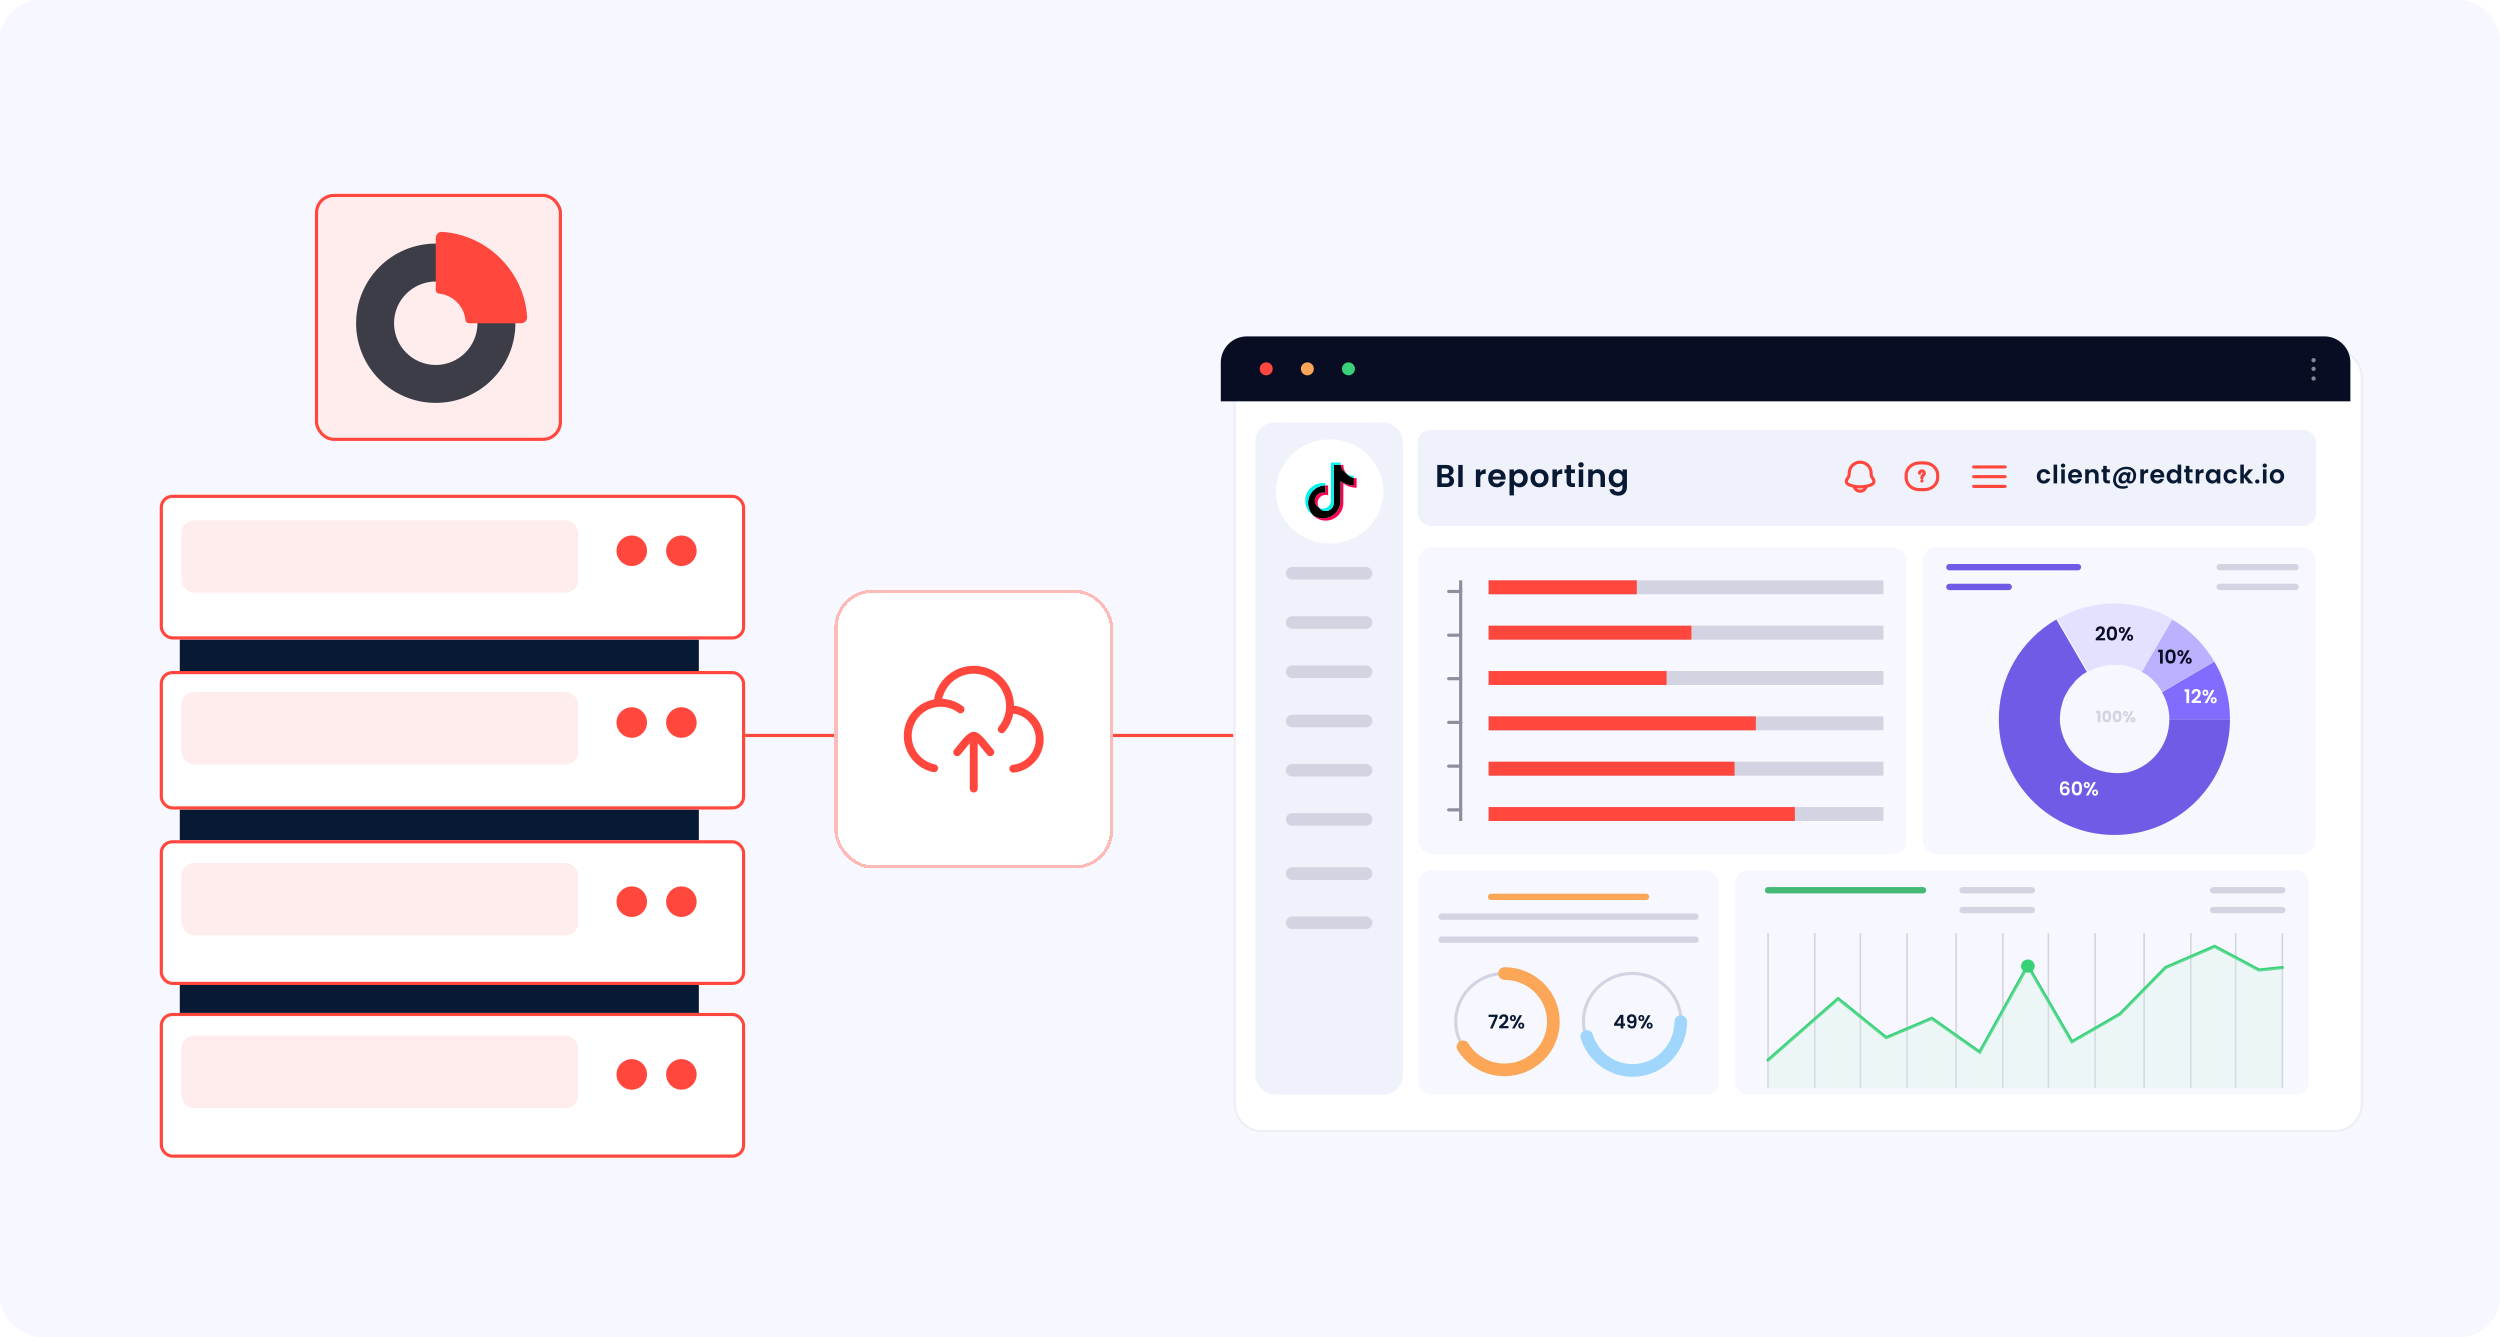 <svg width="748" height="400" viewBox="0 0 748 400" fill="none" xmlns="http://www.w3.org/2000/svg">
<rect x="0.5" y="0.5" width="747" height="399" rx="11.5" fill="#F6F7FF"/>
<rect x="0.5" y="0.5" width="747" height="399" rx="11.5" stroke="#F6F7FF"/>
<path d="M188.046 220.052L383.266 220.052" stroke="#FF473D" stroke-width="0.948" stroke-linecap="round" stroke-linejoin="round"/>
<g filter="url(#filter0_d_9757_30156)">
<rect x="249.645" y="176.459" width="83.395" height="83.395" rx="11.372" fill="white" shape-rendering="crispEdges"/>
<rect x="250.119" y="176.933" width="82.447" height="82.447" rx="10.898" stroke="#FA534B" stroke-opacity="0.4" stroke-width="0.948" shape-rendering="crispEdges"/>
<path d="M302.157 212.255C302.171 212.255 302.186 212.255 302.201 212.255C307.108 212.255 311.085 216.24 311.085 221.156C311.085 225.737 307.63 229.51 303.188 230.002M302.157 212.255C302.186 211.93 302.201 211.6 302.201 211.266C302.201 205.258 297.339 200.388 291.342 200.388C285.663 200.388 281.001 204.756 280.524 210.322M302.157 212.255C301.955 214.499 301.073 216.547 299.719 218.189M280.524 210.322C275.516 210.8 271.599 215.025 271.599 220.167C271.599 224.951 274.991 228.942 279.496 229.859M280.524 210.322C280.835 210.292 281.151 210.277 281.471 210.277C283.693 210.277 285.745 211.013 287.395 212.255" stroke="#FF473D" stroke-width="2.369" stroke-linecap="round" stroke-linejoin="round"/>
<path d="M291.343 220.131L291.343 235.925M291.343 220.131C289.96 220.131 287.377 224.068 286.407 225.067M291.343 220.131C292.725 220.131 295.308 224.068 296.278 225.067" stroke="#FF473D" stroke-width="2.369" stroke-linecap="round" stroke-linejoin="round"/>
</g>
<rect x="53.79" y="164.793" width="155.305" height="169.008" fill="#081A33"/>
<g filter="url(#filter1_d_9757_30156)">
<rect x="44" y="144.238" width="175.164" height="43.32" rx="3.791" fill="white"/>
<rect x="44.474" y="144.712" width="174.216" height="42.372" rx="3.317" stroke="#FF473D" stroke-width="0.948"/>
</g>
<g filter="url(#filter2_d_9757_30156)">
<rect x="44" y="196.976" width="175.164" height="41.437" rx="3.791" fill="white"/>
<rect x="44.474" y="197.449" width="174.216" height="40.489" rx="3.317" stroke="#FF473D" stroke-width="0.948"/>
</g>
<g filter="url(#filter3_d_9757_30156)">
<rect x="44" y="247.597" width="175.164" height="43.32" rx="3.791" fill="white"/>
<rect x="44.474" y="248.071" width="174.216" height="42.372" rx="3.317" stroke="#FF473D" stroke-width="0.948"/>
</g>
<g filter="url(#filter4_d_9757_30156)">
<rect x="44" y="299.276" width="175.164" height="43.32" rx="3.791" fill="white"/>
<rect x="44.474" y="299.75" width="174.216" height="42.372" rx="3.317" stroke="#FF473D" stroke-width="0.948"/>
</g>
<rect x="54.276" y="155.657" width="118.763" height="21.697" rx="3.791" fill="#FFEDED"/>
<circle cx="189.021" cy="164.793" r="4.568" fill="#FF473D"/>
<circle cx="203.869" cy="164.793" r="4.568" fill="#FF473D"/>
<rect x="54.276" y="207.045" width="118.763" height="21.697" rx="3.791" fill="#FFEDED"/>
<circle cx="189.021" cy="216.18" r="4.568" fill="#FF473D"/>
<circle cx="203.869" cy="216.18" r="4.568" fill="#FF473D"/>
<rect x="54.276" y="258.168" width="118.763" height="21.697" rx="3.791" fill="#FFEDED"/>
<circle cx="189.021" cy="269.783" r="4.568" fill="#FF473D"/>
<circle cx="203.869" cy="269.783" r="4.568" fill="#FF473D"/>
<rect x="54.276" y="309.847" width="118.763" height="21.697" rx="3.791" fill="#FFEDED"/>
<circle cx="189.021" cy="321.462" r="4.568" fill="#FF473D"/>
<circle cx="203.869" cy="321.462" r="4.568" fill="#FF473D"/>
<g filter="url(#filter5_d_9757_30156)">
<path d="M365.261 109.178C365.261 104.465 369.083 100.645 373.797 100.645H694.7C699.414 100.645 703.236 104.465 703.236 109.178V326.494C703.236 331.206 699.414 335.027 694.7 335.027H373.797C369.083 335.027 365.261 331.206 365.261 326.494V109.178Z" fill="white"/>
</g>
<g filter="url(#filter6_d_9757_30156)">
<path fill-rule="evenodd" clip-rule="evenodd" d="M694.7 101.356H373.797C369.475 101.356 365.972 104.858 365.972 109.178V326.494C365.972 330.814 369.475 334.316 373.797 334.316H694.7C699.021 334.316 702.525 330.814 702.525 326.494V109.178C702.525 104.858 699.021 101.356 694.7 101.356ZM373.797 100.645C369.083 100.645 365.261 104.465 365.261 109.178V326.494C365.261 331.206 369.083 335.027 373.797 335.027H694.7C699.414 335.027 703.236 331.206 703.236 326.494V109.178C703.236 104.465 699.414 100.645 694.7 100.645H373.797Z" fill="#EDEFF7"/>
</g>
<path d="M365.261 108.478C365.261 104.152 368.764 100.645 373.086 100.645H695.411C699.733 100.645 703.236 104.152 703.236 108.478V120.069H365.261V108.478Z" fill="#090D23"/>
<path d="M692.226 111.005C691.868 111.005 691.578 110.715 691.578 110.357C691.578 110 691.868 109.71 692.226 109.71C692.583 109.71 692.873 110 692.873 110.357C692.873 110.715 692.583 111.005 692.226 111.005Z" fill="white" fill-opacity="0.5"/>
<path d="M405.399 110.357C405.399 111.43 404.53 112.3 403.457 112.3C402.384 112.3 401.515 111.43 401.515 110.357C401.515 109.284 402.384 108.415 403.457 108.415C404.53 108.415 405.399 109.284 405.399 110.357Z" fill="#38D178"/>
<path d="M393.1 110.357C393.1 111.43 392.23 112.3 391.157 112.3C390.084 112.3 389.215 111.43 389.215 110.357C389.215 109.284 390.084 108.415 391.157 108.415C392.23 108.415 393.1 109.284 393.1 110.357Z" fill="#FCA757"/>
<path d="M692.226 108.415C691.868 108.415 691.578 108.125 691.578 107.768C691.578 107.41 691.868 107.12 692.226 107.12C692.583 107.12 692.873 107.41 692.873 107.768C692.873 108.125 692.583 108.415 692.226 108.415Z" fill="white" fill-opacity="0.5"/>
<path d="M380.797 110.357C380.797 111.43 379.927 112.3 378.854 112.3C377.782 112.3 376.912 111.43 376.912 110.357C376.912 109.284 377.782 108.415 378.854 108.415C379.927 108.415 380.797 109.284 380.797 110.357Z" fill="#FF473D"/>
<path d="M692.226 113.899C691.868 113.899 691.578 113.609 691.578 113.251C691.578 112.894 691.868 112.604 692.226 112.604C692.583 112.604 692.873 112.894 692.873 113.251C692.873 113.609 692.583 113.899 692.226 113.899Z" fill="white" fill-opacity="0.5"/>
<rect x="375.572" y="126.421" width="44.187" height="201.05" rx="5.686" fill="#F0F2FB"/>
<ellipse cx="397.831" cy="147.045" rx="16.074" ry="15.587" fill="white"/>
<path d="M401.925 144.666C403.047 145.467 404.421 145.939 405.906 145.939V143.084C405.625 143.084 405.345 143.055 405.07 142.996V145.244C403.586 145.244 402.212 144.772 401.089 143.971V149.796C401.089 152.711 398.726 155.073 395.81 155.073C394.722 155.073 393.711 154.744 392.871 154.18C393.83 155.16 395.167 155.768 396.646 155.768C399.562 155.768 401.925 153.406 401.925 150.491V144.666H401.925ZM402.956 141.785C402.383 141.159 402.007 140.35 401.925 139.456V139.089H401.133C401.333 140.226 402.013 141.197 402.956 141.785ZM394.715 151.944C394.395 151.524 394.222 151.011 394.223 150.483C394.223 149.15 395.304 148.069 396.638 148.069C396.886 148.069 397.133 148.107 397.37 148.182V145.264C397.093 145.226 396.814 145.21 396.535 145.216V147.487C396.298 147.412 396.05 147.374 395.802 147.374C394.468 147.374 393.387 148.455 393.387 149.788C393.387 150.73 393.927 151.547 394.715 151.944Z" fill="#FF004F"/>
<path d="M401.09 143.97C402.212 144.772 403.586 145.244 405.07 145.244V142.996C404.242 142.82 403.508 142.387 402.957 141.785C402.013 141.197 401.333 140.226 401.133 139.089H399.053V150.491C399.048 151.82 397.969 152.897 396.638 152.897C395.853 152.897 395.157 152.523 394.715 151.944C393.927 151.547 393.387 150.73 393.387 149.788C393.387 148.455 394.468 147.374 395.802 147.374C396.057 147.374 396.304 147.414 396.535 147.487V145.216C393.67 145.275 391.367 147.614 391.367 150.491C391.367 151.927 391.94 153.229 392.871 154.18C393.711 154.744 394.723 155.073 395.81 155.073C398.726 155.073 401.09 152.71 401.09 149.796V143.97H401.09Z" fill="black"/>
<path d="M405.069 142.997V142.389C404.322 142.39 403.59 142.181 402.956 141.786C403.517 142.4 404.256 142.823 405.069 142.997ZM401.133 139.089C401.114 138.98 401.099 138.871 401.089 138.761V138.394H398.216V149.796C398.212 151.125 397.132 152.202 395.801 152.202C395.41 152.202 395.041 152.109 394.715 151.944C395.156 152.523 395.853 152.897 396.637 152.897C397.968 152.897 399.047 151.82 399.052 150.491V139.089H401.133ZM396.534 145.216V144.569C396.294 144.536 396.052 144.52 395.81 144.52C392.894 144.52 390.53 146.882 390.53 149.796C390.53 151.623 391.459 153.233 392.871 154.18C391.94 153.229 391.366 151.927 391.366 150.491C391.366 147.614 393.67 145.275 396.534 145.216Z" fill="#00F2EA"/>
<path d="M386.623 171.527H408.716" stroke="#D3D4E1" stroke-width="3.791" stroke-linecap="round"/>
<path d="M386.623 186.256H408.716" stroke="#D3D4E1" stroke-width="3.791" stroke-linecap="round"/>
<path d="M386.623 200.985H408.716" stroke="#D3D4E1" stroke-width="3.791" stroke-linecap="round"/>
<path d="M386.623 215.714H408.716" stroke="#D3D4E1" stroke-width="3.791" stroke-linecap="round"/>
<path d="M386.623 230.443H408.716" stroke="#D3D4E1" stroke-width="3.791" stroke-linecap="round"/>
<path d="M386.623 245.172H408.716" stroke="#D3D4E1" stroke-width="3.791" stroke-linecap="round"/>
<path d="M386.623 261.373H408.716" stroke="#D3D4E1" stroke-width="3.791" stroke-linecap="round"/>
<path d="M386.623 276.102H408.716" stroke="#D3D4E1" stroke-width="3.791" stroke-linecap="round"/>
<rect x="575.362" y="163.775" width="117.381" height="91.734" rx="3.791" fill="#F6F7FF"/>
<path d="M664.137 169.693H686.824" stroke="#D3D4E1" stroke-width="1.895" stroke-linecap="round"/>
<path d="M583.252 169.693H621.722" stroke="#6E5CE6" stroke-width="1.895" stroke-linecap="round"/>
<path d="M664.137 175.611H686.824" stroke="#D3D4E1" stroke-width="1.895" stroke-linecap="round"/>
<path d="M583.252 175.611H601.007" stroke="#6E5CE6" stroke-width="1.895" stroke-linecap="round"/>
<path d="M627.149 213.416V212.662H628.461V216.121H627.618V213.416H627.149ZM629.015 214.344C629.015 213.801 629.12 213.373 629.328 213.06C629.54 212.748 629.879 212.591 630.347 212.591C630.814 212.591 631.152 212.748 631.361 213.06C631.573 213.373 631.678 213.801 631.678 214.344C631.678 214.894 631.573 215.325 631.361 215.638C631.152 215.951 630.814 216.107 630.347 216.107C629.879 216.107 629.54 215.951 629.328 215.638C629.12 215.325 629.015 214.894 629.015 214.344ZM630.882 214.344C630.882 214.025 630.848 213.781 630.778 213.61C630.709 213.436 630.565 213.349 630.347 213.349C630.129 213.349 629.985 213.436 629.916 213.61C629.846 213.781 629.811 214.025 629.811 214.344C629.811 214.559 629.824 214.738 629.849 214.88C629.875 215.019 629.925 215.133 630.001 215.221C630.08 215.306 630.195 215.349 630.347 215.349C630.498 215.349 630.612 215.306 630.688 215.221C630.767 215.133 630.819 215.019 630.844 214.88C630.87 214.738 630.882 214.559 630.882 214.344ZM632.106 214.344C632.106 213.801 632.211 213.373 632.419 213.06C632.631 212.748 632.97 212.591 633.438 212.591C633.905 212.591 634.243 212.748 634.452 213.06C634.664 213.373 634.769 213.801 634.769 214.344C634.769 214.894 634.664 215.325 634.452 215.638C634.243 215.951 633.905 216.107 633.438 216.107C632.97 216.107 632.631 215.951 632.419 215.638C632.211 215.325 632.106 214.894 632.106 214.344ZM633.973 214.344C633.973 214.025 633.939 213.781 633.869 213.61C633.8 213.436 633.656 213.349 633.438 213.349C633.22 213.349 633.076 213.436 633.007 213.61C632.937 213.781 632.902 214.025 632.902 214.344C632.902 214.559 632.915 214.738 632.94 214.88C632.966 215.019 633.016 215.133 633.092 215.221C633.171 215.306 633.286 215.349 633.438 215.349C633.59 215.349 633.703 215.306 633.779 215.221C633.858 215.133 633.91 215.019 633.935 214.88C633.961 214.738 633.973 214.559 633.973 214.344ZM635.131 213.534C635.131 213.278 635.204 213.081 635.349 212.942C635.498 212.803 635.689 212.733 635.922 212.733C636.156 212.733 636.346 212.803 636.491 212.942C636.636 213.081 636.709 213.278 636.709 213.534C636.709 213.79 636.636 213.988 636.491 214.126C636.346 214.265 636.156 214.335 635.922 214.335C635.689 214.335 635.498 214.265 635.349 214.126C635.204 213.988 635.131 213.79 635.131 213.534ZM638.348 212.786L636.524 216.121H635.742L637.567 212.786H638.348ZM635.918 213.207C635.766 213.207 635.69 213.316 635.69 213.534C635.69 213.749 635.766 213.856 635.918 213.856C635.99 213.856 636.047 213.83 636.088 213.776C636.129 213.722 636.15 213.642 636.15 213.534C636.15 213.316 636.072 213.207 635.918 213.207ZM637.387 215.373C637.387 215.117 637.459 214.919 637.605 214.78C637.75 214.641 637.939 214.572 638.173 214.572C638.407 214.572 638.596 214.641 638.742 214.78C638.887 214.919 638.96 215.117 638.96 215.373C638.96 215.629 638.887 215.826 638.742 215.965C638.596 216.104 638.407 216.173 638.173 216.173C637.939 216.173 637.75 216.104 637.605 215.965C637.459 215.826 637.387 215.629 637.387 215.373ZM638.168 215.046C638.096 215.046 638.039 215.073 637.998 215.126C637.96 215.18 637.941 215.262 637.941 215.373C637.941 215.587 638.017 215.695 638.168 215.695C638.241 215.695 638.298 215.668 638.339 215.614C638.38 215.561 638.401 215.48 638.401 215.373C638.401 215.265 638.38 215.185 638.339 215.131C638.298 215.074 638.241 215.046 638.168 215.046Z" fill="#D3D4E1"/>
<path d="M649.073 215.207H667.209C667.209 208.883 665.571 203.028 662.529 197.992L646.85 207.126C648.254 209.469 649.073 212.279 649.073 215.207Z" fill="#806CFE"/>
<path d="M641.469 201.388C641.82 201.623 642.054 201.74 642.405 201.974C642.522 202.091 642.756 202.208 642.873 202.325C643.107 202.442 643.341 202.677 643.458 202.794C643.575 202.911 643.692 203.028 643.809 203.145C644.16 203.496 644.628 203.965 644.979 204.316L645.096 204.433C645.33 204.667 645.447 204.902 645.681 205.136C645.681 205.253 645.798 205.253 645.798 205.37C646.149 205.838 646.5 206.424 646.851 207.009L662.529 197.992C659.487 192.723 655.158 188.39 649.893 185.345L640.767 201.037C641.001 201.154 641.235 201.271 641.469 201.388Z" fill="#806CFE" fill-opacity="0.5"/>
<path d="M632.693 198.929C633.044 198.929 633.395 198.929 633.746 198.929C633.863 198.929 633.98 198.929 634.097 198.929C634.214 198.929 634.331 198.929 634.448 198.929C634.916 198.929 635.384 199.046 635.852 199.163H635.969C636.437 199.28 636.905 199.397 637.256 199.515C637.373 199.515 637.49 199.632 637.724 199.632C638.075 199.749 638.426 199.866 638.777 199.983C638.894 200.1 639.128 200.1 639.245 200.217C639.596 200.334 639.947 200.569 640.181 200.686C640.415 200.803 640.532 200.92 640.766 200.92H640.883L650.009 185.228C644.978 182.3 639.011 180.543 632.81 180.543C626.491 180.543 620.641 182.183 615.61 185.228L624.736 200.92C626.959 199.749 629.767 198.929 632.693 198.929Z" fill="#E4E0FF"/>
<path d="M667.209 215.207H649.073C649.073 222.936 643.691 229.494 636.437 231.133H636.203C628.364 232.304 620.524 228.206 617.482 220.828C616.78 219.071 616.312 217.081 616.312 215.207C616.312 214.738 616.312 214.153 616.429 213.684C616.429 213.567 616.429 213.45 616.429 213.333C616.429 212.865 616.546 212.396 616.663 211.928V211.811C616.78 211.342 616.897 210.874 617.014 210.523C617.014 210.406 617.131 210.288 617.131 210.054C617.248 209.703 617.365 209.352 617.482 209C617.599 208.883 617.599 208.649 617.716 208.532C617.833 208.18 618.067 207.829 618.184 207.595C618.301 207.361 618.418 207.244 618.535 207.009C618.652 206.775 618.886 206.424 619.003 206.19C619.237 205.955 619.354 205.604 619.588 205.37C619.705 205.253 619.822 205.136 619.939 205.019C620.056 204.784 620.29 204.55 620.407 204.433C620.524 204.316 620.641 204.199 620.641 204.082C620.992 203.613 621.46 203.262 621.811 202.911L621.928 202.794C622.162 202.559 622.396 202.442 622.63 202.208L622.747 202.091C623.215 201.74 623.8 201.388 624.385 201.037L615.259 185.345C604.729 191.434 597.708 202.911 598.059 216.027C598.41 233.827 612.568 248.582 630.353 249.753C650.594 251.041 667.209 235.115 667.209 215.207Z" fill="#6E5CE6"/>
<path d="M627.335 190.739C627.699 190.436 627.989 190.184 628.205 189.983C628.421 189.778 628.601 189.566 628.745 189.346C628.889 189.126 628.961 188.91 628.961 188.698C628.961 188.505 628.916 188.353 628.825 188.243C628.734 188.133 628.594 188.078 628.404 188.078C628.215 188.078 628.069 188.143 627.966 188.272C627.864 188.397 627.811 188.569 627.807 188.789H627.034C627.049 188.334 627.184 187.989 627.438 187.754C627.695 187.519 628.021 187.402 628.416 187.402C628.848 187.402 629.179 187.517 629.411 187.748C629.642 187.976 629.757 188.277 629.757 188.653C629.757 188.948 629.678 189.231 629.519 189.5C629.359 189.769 629.178 190.004 628.973 190.205C628.768 190.402 628.501 190.641 628.171 190.921H629.848V191.581H627.04V190.989L627.335 190.739ZM630.35 189.511C630.35 188.855 630.468 188.342 630.703 187.97C630.941 187.599 631.336 187.413 631.885 187.413C632.435 187.413 632.827 187.599 633.062 187.97C633.301 188.342 633.421 188.855 633.421 189.511C633.421 190.171 633.301 190.688 633.062 191.063C632.827 191.439 632.435 191.626 631.885 191.626C631.336 191.626 630.941 191.439 630.703 191.063C630.468 190.688 630.35 190.171 630.35 189.511ZM632.636 189.511C632.636 189.231 632.617 188.996 632.579 188.806C632.545 188.613 632.473 188.455 632.363 188.334C632.257 188.213 632.098 188.152 631.885 188.152C631.673 188.152 631.512 188.213 631.402 188.334C631.296 188.455 631.224 188.613 631.186 188.806C631.152 188.996 631.135 189.231 631.135 189.511C631.135 189.799 631.152 190.042 631.186 190.239C631.22 190.432 631.292 190.59 631.402 190.711C631.512 190.828 631.673 190.887 631.885 190.887C632.098 190.887 632.259 190.828 632.369 190.711C632.479 190.59 632.551 190.432 632.585 190.239C632.619 190.042 632.636 189.799 632.636 189.511ZM633.935 188.51C633.935 188.222 634.018 187.997 634.185 187.834C634.356 187.671 634.574 187.589 634.839 187.589C635.104 187.589 635.321 187.671 635.487 187.834C635.658 187.997 635.743 188.222 635.743 188.51C635.743 188.802 635.658 189.03 635.487 189.193C635.321 189.356 635.104 189.437 634.839 189.437C634.574 189.437 634.356 189.356 634.185 189.193C634.018 189.03 633.935 188.802 633.935 188.51ZM637.585 187.657L635.351 191.638H634.578L636.806 187.657H637.585ZM634.833 188.067C634.625 188.067 634.521 188.215 634.521 188.51C634.521 188.81 634.625 188.96 634.833 188.96C634.936 188.96 635.015 188.924 635.072 188.852C635.129 188.776 635.158 188.662 635.158 188.51C635.158 188.215 635.049 188.067 634.833 188.067ZM636.431 190.779C636.431 190.487 636.515 190.262 636.681 190.102C636.852 189.939 637.07 189.858 637.335 189.858C637.601 189.858 637.815 189.939 637.978 190.102C638.145 190.262 638.228 190.487 638.228 190.779C638.228 191.071 638.145 191.298 637.978 191.461C637.815 191.624 637.601 191.706 637.335 191.706C637.066 191.706 636.848 191.624 636.681 191.461C636.515 191.298 636.431 191.071 636.431 190.779ZM637.33 190.336C637.114 190.336 637.005 190.483 637.005 190.779C637.005 191.079 637.114 191.228 637.33 191.228C637.542 191.228 637.648 191.079 637.648 190.779C637.648 190.483 637.542 190.336 637.33 190.336Z" fill="#090D23"/>
<path d="M645.73 195.131V194.397H647.1V198.542H646.281V195.131H645.73ZM647.886 196.416C647.886 195.76 648.004 195.246 648.239 194.875C648.478 194.504 648.872 194.318 649.422 194.318C649.971 194.318 650.364 194.504 650.599 194.875C650.837 195.246 650.957 195.76 650.957 196.416C650.957 197.075 650.837 197.593 650.599 197.968C650.364 198.343 649.971 198.531 649.422 198.531C648.872 198.531 648.478 198.343 648.239 197.968C648.004 197.593 647.886 197.075 647.886 196.416ZM650.172 196.416C650.172 196.135 650.153 195.9 650.115 195.711C650.081 195.518 650.009 195.36 649.899 195.239C649.793 195.118 649.634 195.057 649.422 195.057C649.209 195.057 649.048 195.118 648.938 195.239C648.832 195.36 648.76 195.518 648.722 195.711C648.688 195.9 648.671 196.135 648.671 196.416C648.671 196.704 648.688 196.947 648.722 197.144C648.756 197.337 648.828 197.494 648.938 197.616C649.048 197.733 649.209 197.792 649.422 197.792C649.634 197.792 649.795 197.733 649.905 197.616C650.015 197.494 650.087 197.337 650.121 197.144C650.155 196.947 650.172 196.704 650.172 196.416ZM651.471 195.415C651.471 195.127 651.555 194.902 651.721 194.739C651.892 194.576 652.11 194.494 652.375 194.494C652.641 194.494 652.857 194.576 653.024 194.739C653.194 194.902 653.279 195.127 653.279 195.415C653.279 195.707 653.194 195.934 653.024 196.097C652.857 196.26 652.641 196.342 652.375 196.342C652.11 196.342 651.892 196.26 651.721 196.097C651.555 195.934 651.471 195.707 651.471 195.415ZM655.122 194.562L652.887 198.542H652.114L654.343 194.562H655.122ZM652.37 194.972C652.161 194.972 652.057 195.119 652.057 195.415C652.057 195.715 652.161 195.864 652.37 195.864C652.472 195.864 652.552 195.828 652.608 195.756C652.665 195.681 652.694 195.567 652.694 195.415C652.694 195.119 652.586 194.972 652.37 194.972ZM653.967 197.684C653.967 197.392 654.051 197.166 654.218 197.007C654.388 196.844 654.606 196.763 654.872 196.763C655.137 196.763 655.351 196.844 655.514 197.007C655.681 197.166 655.764 197.392 655.764 197.684C655.764 197.976 655.681 198.203 655.514 198.366C655.351 198.529 655.137 198.611 654.872 198.611C654.602 198.611 654.384 198.529 654.218 198.366C654.051 198.203 653.967 197.976 653.967 197.684ZM654.866 197.24C654.65 197.24 654.542 197.388 654.542 197.684C654.542 197.983 654.65 198.133 654.866 198.133C655.078 198.133 655.184 197.983 655.184 197.684C655.184 197.388 655.078 197.24 654.866 197.24Z" fill="#090D23"/>
<path d="M653.621 206.968V206.234H654.991V210.379H654.172V206.968H653.621ZM656.028 209.481C656.392 209.178 656.682 208.925 656.898 208.725C657.114 208.52 657.294 208.308 657.438 208.088C657.582 207.868 657.654 207.652 657.654 207.439C657.654 207.246 657.608 207.095 657.517 206.985C657.426 206.875 657.286 206.82 657.097 206.82C656.907 206.82 656.761 206.884 656.659 207.013C656.556 207.138 656.503 207.311 656.5 207.53H655.726C655.741 207.076 655.876 206.731 656.13 206.496C656.388 206.261 656.714 206.143 657.108 206.143C657.54 206.143 657.872 206.259 658.103 206.49C658.334 206.717 658.45 207.019 658.45 207.394C658.45 207.69 658.37 207.972 658.211 208.241C658.052 208.51 657.87 208.745 657.665 208.946C657.461 209.143 657.193 209.382 656.863 209.663H658.541V210.322H655.732V209.731L656.028 209.481ZM658.951 207.252C658.951 206.964 659.035 206.738 659.202 206.575C659.372 206.412 659.59 206.331 659.856 206.331C660.121 206.331 660.337 206.412 660.504 206.575C660.674 206.738 660.76 206.964 660.76 207.252C660.76 207.544 660.674 207.771 660.504 207.934C660.337 208.097 660.121 208.179 659.856 208.179C659.59 208.179 659.372 208.097 659.202 207.934C659.035 207.771 658.951 207.544 658.951 207.252ZM662.602 206.399L660.367 210.379H659.594L661.823 206.399H662.602ZM659.85 206.808C659.641 206.808 659.537 206.956 659.537 207.252C659.537 207.551 659.641 207.701 659.85 207.701C659.952 207.701 660.032 207.665 660.089 207.593C660.146 207.517 660.174 207.403 660.174 207.252C660.174 206.956 660.066 206.808 659.85 206.808ZM661.448 209.521C661.448 209.229 661.531 209.003 661.698 208.844C661.868 208.681 662.086 208.599 662.352 208.599C662.617 208.599 662.831 208.681 662.994 208.844C663.161 209.003 663.244 209.229 663.244 209.521C663.244 209.812 663.161 210.04 662.994 210.203C662.831 210.366 662.617 210.447 662.352 210.447C662.083 210.447 661.865 210.366 661.698 210.203C661.531 210.04 661.448 209.812 661.448 209.521ZM662.346 209.077C662.13 209.077 662.022 209.225 662.022 209.521C662.022 209.82 662.13 209.97 662.346 209.97C662.558 209.97 662.664 209.82 662.664 209.521C662.664 209.225 662.558 209.077 662.346 209.077Z" fill="white"/>
<path d="M618.384 234.888C618.346 234.729 618.28 234.609 618.185 234.53C618.094 234.45 617.961 234.41 617.787 234.41C617.525 234.41 617.332 234.516 617.207 234.729C617.085 234.937 617.023 235.278 617.019 235.752C617.11 235.601 617.243 235.483 617.417 235.4C617.592 235.312 617.781 235.269 617.986 235.269C618.232 235.269 618.45 235.322 618.64 235.428C618.829 235.534 618.977 235.69 619.083 235.894C619.189 236.095 619.242 236.338 619.242 236.622C619.242 236.891 619.187 237.132 619.077 237.344C618.971 237.553 618.814 237.716 618.606 237.833C618.397 237.951 618.149 238.01 617.861 238.01C617.466 238.01 617.156 237.922 616.928 237.748C616.705 237.574 616.547 237.331 616.456 237.02C616.369 236.706 616.325 236.319 616.325 235.86C616.325 235.167 616.445 234.643 616.684 234.291C616.922 233.935 617.3 233.756 617.815 233.756C618.213 233.756 618.522 233.864 618.742 234.081C618.962 234.297 619.089 234.566 619.123 234.888H618.384ZM617.804 235.923C617.603 235.923 617.434 235.982 617.298 236.099C617.161 236.217 617.093 236.387 617.093 236.611C617.093 236.834 617.156 237.011 617.281 237.14C617.41 237.268 617.59 237.333 617.821 237.333C618.026 237.333 618.187 237.27 618.304 237.145C618.425 237.02 618.486 236.851 618.486 236.639C618.486 236.419 618.427 236.245 618.31 236.116C618.196 235.987 618.027 235.923 617.804 235.923ZM619.872 235.872C619.872 235.216 619.989 234.702 620.224 234.331C620.463 233.959 620.857 233.773 621.407 233.773C621.956 233.773 622.349 233.959 622.584 234.331C622.823 234.702 622.942 235.216 622.942 235.872C622.942 236.531 622.823 237.049 622.584 237.424C622.349 237.799 621.956 237.987 621.407 237.987C620.857 237.987 620.463 237.799 620.224 237.424C619.989 237.049 619.872 236.531 619.872 235.872ZM622.157 235.872C622.157 235.591 622.138 235.356 622.1 235.167C622.066 234.973 621.994 234.816 621.884 234.695C621.778 234.573 621.619 234.513 621.407 234.513C621.194 234.513 621.033 234.573 620.923 234.695C620.817 234.816 620.745 234.973 620.707 235.167C620.673 235.356 620.656 235.591 620.656 235.872C620.656 236.16 620.673 236.402 620.707 236.599C620.741 236.793 620.814 236.95 620.923 237.071C621.033 237.189 621.194 237.248 621.407 237.248C621.619 237.248 621.78 237.189 621.89 237.071C622 236.95 622.072 236.793 622.106 236.599C622.14 236.402 622.157 236.16 622.157 235.872ZM623.456 234.871C623.456 234.583 623.54 234.357 623.707 234.194C623.877 234.031 624.095 233.95 624.361 233.95C624.626 233.95 624.842 234.031 625.009 234.194C625.179 234.357 625.265 234.583 625.265 234.871C625.265 235.163 625.179 235.39 625.009 235.553C624.842 235.716 624.626 235.798 624.361 235.798C624.095 235.798 623.877 235.716 623.707 235.553C623.54 235.39 623.456 235.163 623.456 234.871ZM627.107 234.018L624.872 237.998H624.099L626.328 234.018H627.107ZM624.355 234.427C624.146 234.427 624.042 234.575 624.042 234.871C624.042 235.17 624.146 235.32 624.355 235.32C624.457 235.32 624.537 235.284 624.594 235.212C624.651 235.136 624.679 235.022 624.679 234.871C624.679 234.575 624.571 234.427 624.355 234.427ZM625.953 237.14C625.953 236.848 626.036 236.622 626.203 236.463C626.373 236.3 626.591 236.218 626.857 236.218C627.122 236.218 627.336 236.3 627.499 236.463C627.666 236.622 627.749 236.848 627.749 237.14C627.749 237.431 627.666 237.659 627.499 237.822C627.336 237.985 627.122 238.066 626.857 238.066C626.588 238.066 626.37 237.985 626.203 237.822C626.036 237.659 625.953 237.431 625.953 237.14ZM626.851 236.696C626.635 236.696 626.527 236.844 626.527 237.14C626.527 237.439 626.635 237.589 626.851 237.589C627.063 237.589 627.169 237.439 627.169 237.14C627.169 236.844 627.063 236.696 626.851 236.696Z" fill="white"/>
<rect x="424.443" y="163.775" width="145.986" height="91.734" rx="3.791" fill="#F6F7FF"/>
<g clip-path="url(#clip0_9757_30156)">
<path d="M563.806 173.638H445.397V177.813H563.806V173.638Z" fill="#D3D4E1"/>
<path d="M489.739 173.638H445.397V177.813H489.739V173.638Z" fill="#FF473D"/>
<path d="M563.806 187.205H445.397V191.379H563.806V187.205Z" fill="#D3D4E1"/>
<path d="M506.071 187.205H445.397V191.379H506.071V187.205Z" fill="#FF473D"/>
<path d="M563.806 200.771H445.397V204.946H563.806V200.771Z" fill="#D3D4E1"/>
<path d="M498.64 200.771H445.397V204.946H498.64V200.771Z" fill="#FF473D"/>
<path d="M563.806 214.338H445.397V218.512H563.806V214.338Z" fill="#D3D4E1"/>
<path d="M525.343 214.338H445.397V218.512H525.343V214.338Z" fill="#FF473D"/>
<path d="M563.806 227.904H445.397V232.078H563.806V227.904Z" fill="#D3D4E1"/>
<path d="M518.974 227.904H445.397V232.078H518.974V227.904Z" fill="#FF473D"/>
<path d="M563.806 241.47H445.397V245.645H563.806V241.47Z" fill="#D3D4E1"/>
<path d="M537.021 241.47H445.397V245.645H537.021V241.47Z" fill="#FF473D"/>
<path d="M437.031 173.638V245.645" stroke="#8C8F9D" stroke-width="0.948" stroke-miterlimit="10" stroke-linecap="round"/>
<path d="M437.032 176.97H433.438" stroke="#8C8F9D" stroke-width="0.948" stroke-miterlimit="10" stroke-linecap="round"/>
<path d="M437.032 190.055H433.438" stroke="#8C8F9D" stroke-width="0.948" stroke-miterlimit="10" stroke-linecap="round"/>
<path d="M437.032 203.059H433.438" stroke="#8C8F9D" stroke-width="0.948" stroke-miterlimit="10" stroke-linecap="round"/>
<path d="M437.032 216.144H433.438" stroke="#8C8F9D" stroke-width="0.948" stroke-miterlimit="10" stroke-linecap="round"/>
<path d="M437.032 229.228H433.438" stroke="#8C8F9D" stroke-width="0.948" stroke-miterlimit="10" stroke-linecap="round"/>
<path d="M437.032 242.313H433.438" stroke="#8C8F9D" stroke-width="0.948" stroke-miterlimit="10" stroke-linecap="round"/>
</g>
<rect x="519.136" y="260.441" width="171.632" height="67.075" rx="3.791" fill="#F6F7FF"/>
<path d="M668.907 279.183V325.543M682.883 279.183V325.543" stroke="#D3D4E1" stroke-width="0.474"/>
<path d="M641.523 279.183V325.543M655.499 279.183V325.543" stroke="#D3D4E1" stroke-width="0.474"/>
<path d="M612.883 279.183V325.543M626.859 279.183V325.543" stroke="#D3D4E1" stroke-width="0.474"/>
<path d="M585.264 279.183V325.543M599.24 279.183V325.543" stroke="#D3D4E1" stroke-width="0.474"/>
<path d="M556.624 279.183V325.543M570.6 279.183V325.543" stroke="#D3D4E1" stroke-width="0.474"/>
<path d="M529.005 279.183V325.543M542.981 279.183V325.543" stroke="#D3D4E1" stroke-width="0.474"/>
<path d="M529.002 317.181L549.966 298.819L564.362 310.458L577.988 304.695L592.314 314.808L606.709 288.932L619.917 311.701L634.312 303.396L647.939 289.497L662.614 283.17L675.891 290.232L682.879 289.497" stroke="#38D178" stroke-width="0.948" stroke-miterlimit="10" stroke-linecap="round"/>
<path opacity="0.25" d="M682.879 289.497L675.891 290.232L662.614 283.17L647.939 289.497L634.312 303.396L619.917 311.701L606.709 288.932L592.314 314.808L577.988 304.695L564.362 310.458L549.966 298.819L529.002 317.181V325.543H682.879V289.497Z" fill="#D5F6E3"/>
<path d="M606.742 291.019C607.871 291.019 608.787 290.136 608.787 289.046C608.787 287.957 607.871 287.073 606.742 287.073C605.612 287.073 604.696 287.957 604.696 289.046C604.696 290.136 605.612 291.019 606.742 291.019Z" fill="#38D178"/>
<path d="M529 266.359H575.361" stroke="#45BA75" stroke-width="1.895" stroke-linecap="round"/>
<path d="M587.198 266.359H607.912" stroke="#D3D4E1" stroke-width="1.895" stroke-linecap="round"/>
<path d="M662.163 266.359H682.877" stroke="#D3D4E1" stroke-width="1.895" stroke-linecap="round"/>
<path d="M587.198 272.277H607.912" stroke="#D3D4E1" stroke-width="1.895" stroke-linecap="round"/>
<path d="M662.163 272.277H682.877" stroke="#D3D4E1" stroke-width="1.895" stroke-linecap="round"/>
<rect x="424.443" y="260.441" width="89.762" height="67.075" rx="3.791" fill="#F6F7FF"/>
<path d="M464.572 308.055C465.917 300.209 460.557 292.774 452.599 291.448C444.641 290.122 437.099 295.406 435.754 303.252C434.409 311.097 439.769 318.532 447.727 319.858C455.685 321.185 463.226 315.9 464.572 308.055Z" stroke="#D3D4E1" stroke-width="0.948" stroke-miterlimit="10"/>
<path d="M450.161 291.285C458.2 291.285 464.774 297.72 464.774 305.692C464.774 313.618 458.248 320.099 450.161 320.099C444.864 320.099 440.276 317.348 437.723 313.199" stroke="#FCA757" stroke-width="3.791" stroke-miterlimit="10" stroke-linecap="round"/>
<path d="M448.116 304.181L446.603 307.723H445.796L447.32 304.272H445.375V303.59H448.116V304.181ZM448.843 306.825C449.207 306.522 449.497 306.27 449.713 306.069C449.929 305.864 450.109 305.652 450.253 305.432C450.397 305.212 450.469 304.996 450.469 304.784C450.469 304.59 450.424 304.439 450.333 304.329C450.242 304.219 450.101 304.164 449.912 304.164C449.722 304.164 449.576 304.228 449.474 304.357C449.372 304.482 449.319 304.655 449.315 304.875H448.542C448.557 304.42 448.691 304.075 448.945 303.84C449.203 303.605 449.529 303.487 449.923 303.487C450.355 303.487 450.687 303.603 450.918 303.834C451.15 304.061 451.265 304.363 451.265 304.738C451.265 305.034 451.186 305.316 451.026 305.585C450.867 305.854 450.685 306.089 450.48 306.29C450.276 306.488 450.009 306.726 449.679 307.007H451.356V307.666H448.547V307.075L448.843 306.825ZM451.767 304.596C451.767 304.308 451.85 304.082 452.017 303.919C452.188 303.756 452.405 303.675 452.671 303.675C452.936 303.675 453.152 303.756 453.319 303.919C453.49 304.082 453.575 304.308 453.575 304.596C453.575 304.888 453.49 305.115 453.319 305.278C453.152 305.441 452.936 305.523 452.671 305.523C452.405 305.523 452.188 305.441 452.017 305.278C451.85 305.115 451.767 304.888 451.767 304.596ZM455.417 303.743L453.183 307.723H452.409L454.638 303.743H455.417ZM452.665 304.152C452.457 304.152 452.352 304.3 452.352 304.596C452.352 304.895 452.457 305.045 452.665 305.045C452.768 305.045 452.847 305.009 452.904 304.937C452.961 304.861 452.989 304.748 452.989 304.596C452.989 304.3 452.881 304.152 452.665 304.152ZM454.263 306.865C454.263 306.573 454.346 306.347 454.513 306.188C454.684 306.025 454.902 305.944 455.167 305.944C455.432 305.944 455.647 306.025 455.81 306.188C455.976 306.347 456.06 306.573 456.06 306.865C456.06 307.157 455.976 307.384 455.81 307.547C455.647 307.71 455.432 307.791 455.167 307.791C454.898 307.791 454.68 307.71 454.513 307.547C454.346 307.384 454.263 307.157 454.263 306.865ZM455.161 306.421C454.945 306.421 454.837 306.569 454.837 306.865C454.837 307.164 454.945 307.314 455.161 307.314C455.374 307.314 455.48 307.164 455.48 306.865C455.48 306.569 455.374 306.421 455.161 306.421Z" fill="#081A33"/>
<path d="M482.924 306.916V306.291L484.784 303.629H485.711V306.222H486.211V306.916H485.711V307.723H484.915V306.916H482.924ZM484.966 304.482L483.8 306.222H484.966V304.482ZM487.639 306.558C487.669 306.725 487.737 306.853 487.844 306.944C487.954 307.032 488.1 307.075 488.281 307.075C488.516 307.075 488.687 306.979 488.793 306.785C488.899 306.588 488.952 306.258 488.952 305.796C488.865 305.917 488.742 306.012 488.583 306.08C488.427 306.148 488.259 306.182 488.077 306.182C487.834 306.182 487.614 306.133 487.417 306.035C487.224 305.932 487.07 305.783 486.957 305.585C486.843 305.385 486.786 305.142 486.786 304.858C486.786 304.437 486.911 304.103 487.161 303.857C487.411 303.607 487.753 303.482 488.185 303.482C488.723 303.482 489.102 303.654 489.322 303.999C489.546 304.344 489.657 304.863 489.657 305.557C489.657 306.05 489.614 306.454 489.527 306.768C489.443 307.083 489.297 307.322 489.089 307.485C488.884 307.648 488.604 307.729 488.247 307.729C487.967 307.729 487.728 307.676 487.531 307.57C487.334 307.46 487.182 307.318 487.076 307.143C486.974 306.965 486.915 306.77 486.9 306.558H487.639ZM488.242 305.534C488.439 305.534 488.594 305.474 488.708 305.352C488.822 305.231 488.878 305.068 488.878 304.863C488.878 304.64 488.818 304.467 488.697 304.346C488.579 304.221 488.418 304.158 488.213 304.158C488.009 304.158 487.846 304.223 487.724 304.352C487.607 304.477 487.548 304.643 487.548 304.852C487.548 305.053 487.605 305.218 487.719 305.347C487.836 305.472 488.01 305.534 488.242 305.534ZM490.186 304.596C490.186 304.308 490.27 304.082 490.436 303.919C490.607 303.756 490.825 303.675 491.09 303.675C491.356 303.675 491.572 303.756 491.738 303.919C491.909 304.082 491.994 304.308 491.994 304.596C491.994 304.888 491.909 305.115 491.738 305.278C491.572 305.441 491.356 305.523 491.09 305.523C490.825 305.523 490.607 305.441 490.436 305.278C490.27 305.115 490.186 304.888 490.186 304.596ZM493.837 303.743L491.602 307.723H490.829L493.058 303.743H493.837ZM491.085 304.153C490.876 304.153 490.772 304.3 490.772 304.596C490.772 304.896 490.876 305.045 491.085 305.045C491.187 305.045 491.266 305.009 491.323 304.937C491.38 304.861 491.409 304.748 491.409 304.596C491.409 304.3 491.301 304.153 491.085 304.153ZM492.682 306.865C492.682 306.573 492.766 306.347 492.932 306.188C493.103 306.025 493.321 305.944 493.586 305.944C493.852 305.944 494.066 306.025 494.229 306.188C494.396 306.347 494.479 306.573 494.479 306.865C494.479 307.157 494.396 307.384 494.229 307.547C494.066 307.71 493.852 307.792 493.586 307.792C493.317 307.792 493.099 307.71 492.932 307.547C492.766 307.384 492.682 307.157 492.682 306.865ZM493.581 306.421C493.365 306.421 493.257 306.569 493.257 306.865C493.257 307.164 493.365 307.314 493.581 307.314C493.793 307.314 493.899 307.164 493.899 306.865C493.899 306.569 493.793 306.421 493.581 306.421Z" fill="#081A33"/>
<path d="M502.791 307.982C504.096 300.131 498.697 292.723 490.733 291.436C482.769 290.149 475.254 295.471 473.949 303.323C472.644 311.175 478.043 318.583 486.007 319.869C493.971 321.156 501.485 315.834 502.791 307.982Z" stroke="#D3D4E1" stroke-width="0.948" stroke-miterlimit="10"/>
<path d="M502.881 305.669C502.881 313.709 496.447 320.283 488.474 320.283C482.04 320.283 476.631 316.026 474.767 310.115" stroke="#A0D6FC" stroke-width="3.791" stroke-miterlimit="10" stroke-linecap="round"/>
<path d="M446.143 268.332H492.503" stroke="#FCA757" stroke-width="1.895" stroke-linecap="round"/>
<path d="M431.347 274.25H507.299" stroke="#D3D4E1" stroke-width="1.895" stroke-linecap="round"/>
<path d="M431.347 281.155H507.299" stroke="#D3D4E1" stroke-width="1.895" stroke-linecap="round"/>
<rect x="424.169" y="128.63" width="268.803" height="28.721" rx="3.791" fill="#F0F2FB"/>
<g clip-path="url(#clip1_9757_30156)">
<path d="M552.448 143.826C552.356 144.432 552.769 144.852 553.274 145.061C555.213 145.864 557.91 145.864 559.849 145.061C560.354 144.852 560.767 144.432 560.675 143.826C560.618 143.454 560.337 143.144 560.129 142.842C559.857 142.441 559.83 142.003 559.83 141.537C559.83 139.738 558.366 138.28 556.561 138.28C554.756 138.28 553.293 139.738 553.293 141.537C553.293 142.003 553.266 142.441 552.993 142.842C552.786 143.144 552.505 143.454 552.448 143.826Z" stroke="#FF473D" stroke-width="0.948" stroke-linecap="round" stroke-linejoin="round"/>
<path d="M554.824 145.664C555.023 146.413 555.726 146.967 556.562 146.967C557.398 146.967 558.1 146.413 558.299 145.664" stroke="#FF473D" stroke-width="0.948" stroke-linecap="round" stroke-linejoin="round"/>
</g>
<g clip-path="url(#clip2_9757_30156)">
<path d="M576.07 146.485C578.052 146.364 579.63 144.896 579.76 143.053C579.786 142.693 579.786 142.319 579.76 141.959C579.63 140.116 578.052 138.648 576.07 138.528C575.393 138.486 574.687 138.486 574.013 138.528C572.031 138.648 570.452 140.116 570.322 141.959C570.296 142.319 570.296 142.693 570.322 143.053C570.455 144.941 571.887 146.355 574.013 146.485C574.687 146.526 575.393 146.526 576.07 146.485Z" stroke="#FF473D" stroke-width="0.948" stroke-linejoin="round"/>
<path d="M574.331 141.554C574.331 141.185 574.649 140.886 575.041 140.886C575.434 140.886 575.752 141.185 575.752 141.554C575.752 141.687 575.711 141.811 575.639 141.915C575.427 142.225 575.041 142.521 575.041 142.89V143.057" stroke="#FF473D" stroke-width="0.948" stroke-linecap="round"/>
<path d="M575.041 143.926H575.045" stroke="#FF473D" stroke-width="0.948" stroke-linecap="round" stroke-linejoin="round"/>
</g>
<path d="M590.52 139.714L599.918 139.714" stroke="#FF473D" stroke-width="0.948" stroke-linecap="round"/>
<path d="M590.52 142.623L599.918 142.623" stroke="#FF473D" stroke-width="0.948" stroke-linecap="round"/>
<path d="M590.52 145.532L599.918 145.532" stroke="#FF473D" stroke-width="0.948" stroke-linecap="round"/>
<path d="M609.407 142.523C609.407 142.089 609.496 141.71 609.673 141.386C609.85 141.058 610.095 140.805 610.408 140.628C610.722 140.446 611.08 140.355 611.485 140.355C612.005 140.355 612.435 140.486 612.774 140.749C613.117 141.007 613.347 141.371 613.463 141.841H612.319C612.258 141.659 612.154 141.517 612.008 141.416C611.866 141.31 611.689 141.257 611.477 141.257C611.174 141.257 610.934 141.368 610.757 141.591C610.58 141.808 610.492 142.119 610.492 142.523C610.492 142.923 610.58 143.233 610.757 143.456C610.934 143.673 611.174 143.782 611.477 143.782C611.907 143.782 612.187 143.59 612.319 143.206H613.463C613.347 143.66 613.117 144.022 612.774 144.29C612.43 144.558 612 144.692 611.485 144.692C611.08 144.692 610.722 144.603 610.408 144.426C610.095 144.244 609.85 143.992 609.673 143.668C609.496 143.34 609.407 142.958 609.407 142.523ZM615.492 139.013V144.623H614.431V139.013H615.492ZM617.268 139.923C617.081 139.923 616.925 139.865 616.798 139.748C616.677 139.627 616.616 139.478 616.616 139.301C616.616 139.124 616.677 138.978 616.798 138.861C616.925 138.74 617.081 138.68 617.268 138.68C617.455 138.68 617.61 138.74 617.731 138.861C617.857 138.978 617.92 139.124 617.92 139.301C617.92 139.478 617.857 139.627 617.731 139.748C617.61 139.865 617.455 139.923 617.268 139.923ZM617.792 140.423V144.623H616.73V140.423H617.792ZM622.934 142.432C622.934 142.584 622.924 142.72 622.904 142.842H619.833C619.859 143.145 619.965 143.382 620.152 143.554C620.339 143.726 620.569 143.812 620.842 143.812C621.236 143.812 621.516 143.643 621.683 143.304H622.828C622.707 143.708 622.474 144.042 622.13 144.305C621.787 144.563 621.365 144.692 620.864 144.692C620.46 144.692 620.096 144.603 619.773 144.426C619.454 144.244 619.204 143.989 619.022 143.66C618.845 143.332 618.757 142.953 618.757 142.523C618.757 142.089 618.845 141.707 619.022 141.378C619.199 141.05 619.447 140.797 619.765 140.62C620.084 140.443 620.45 140.355 620.864 140.355C621.264 140.355 621.62 140.441 621.933 140.613C622.252 140.785 622.497 141.03 622.669 141.348C622.846 141.662 622.934 142.023 622.934 142.432ZM621.835 142.129C621.83 141.856 621.731 141.639 621.539 141.477C621.347 141.31 621.112 141.227 620.834 141.227C620.571 141.227 620.349 141.308 620.167 141.469C619.99 141.626 619.881 141.846 619.841 142.129H621.835ZM626.226 140.363C626.726 140.363 627.131 140.522 627.439 140.84C627.747 141.154 627.901 141.593 627.901 142.159V144.623H626.84V142.303C626.84 141.97 626.757 141.715 626.59 141.538C626.423 141.356 626.196 141.265 625.907 141.265C625.614 141.265 625.382 141.356 625.21 141.538C625.043 141.715 624.96 141.97 624.96 142.303V144.623H623.898V140.423H624.96V140.946C625.101 140.764 625.281 140.623 625.498 140.522C625.72 140.416 625.963 140.363 626.226 140.363ZM630.336 141.295V143.327C630.336 143.468 630.369 143.572 630.434 143.638C630.505 143.698 630.622 143.729 630.783 143.729H631.276V144.623H630.609C629.714 144.623 629.267 144.189 629.267 143.319V141.295H628.767V140.423H629.267V139.385H630.336V140.423H631.276V141.295H630.336ZM636.27 139.65C636.856 139.65 637.364 139.759 637.794 139.976C638.223 140.193 638.552 140.499 638.779 140.893C639.012 141.287 639.128 141.742 639.128 142.258C639.128 142.672 639.055 143.064 638.908 143.433C638.767 143.802 638.559 144.1 638.286 144.328C638.014 144.555 637.69 144.669 637.316 144.669C637.053 144.669 636.841 144.616 636.679 144.51C636.517 144.398 636.414 144.242 636.368 144.04C636.222 144.237 636.032 144.393 635.8 144.51C635.567 144.621 635.322 144.676 635.064 144.676C634.68 144.676 634.38 144.563 634.162 144.335C633.945 144.103 633.836 143.787 633.836 143.388C633.836 143.008 633.915 142.655 634.071 142.326C634.228 141.998 634.445 141.735 634.723 141.538C635.001 141.336 635.315 141.234 635.663 141.234C636.098 141.234 636.396 141.386 636.558 141.689L636.626 141.295H637.513L637.157 143.342C637.142 143.438 637.134 143.527 637.134 143.607C637.134 143.729 637.159 143.82 637.21 143.88C637.26 143.941 637.346 143.971 637.468 143.971C637.65 143.971 637.801 143.885 637.923 143.714C638.049 143.542 638.142 143.327 638.203 143.069C638.269 142.811 638.302 142.554 638.302 142.296C638.302 141.684 638.115 141.212 637.741 140.878C637.367 140.539 636.838 140.37 636.156 140.37C635.575 140.37 635.049 140.512 634.579 140.795C634.109 141.073 633.74 141.454 633.472 141.939C633.209 142.42 633.078 142.955 633.078 143.547C633.078 144.173 633.263 144.656 633.632 144.995C634.006 145.333 634.534 145.503 635.216 145.503C635.706 145.503 636.138 145.414 636.512 145.237L636.664 145.935C636.184 146.137 635.651 146.238 635.064 146.238C634.498 146.238 634.003 146.129 633.578 145.912C633.154 145.7 632.825 145.397 632.593 145.002C632.36 144.608 632.244 144.151 632.244 143.63C632.244 142.887 632.416 142.212 632.76 141.606C633.108 140.999 633.589 140.522 634.2 140.173C634.817 139.824 635.507 139.65 636.27 139.65ZM635.398 143.888C635.58 143.888 635.747 143.835 635.898 143.729C636.05 143.623 636.169 143.481 636.255 143.304C636.346 143.127 636.391 142.938 636.391 142.736C636.391 142.523 636.333 142.351 636.217 142.22C636.101 142.089 635.939 142.023 635.732 142.023C635.545 142.023 635.38 142.081 635.239 142.197C635.097 142.308 634.986 142.455 634.905 142.637C634.829 142.819 634.791 143.011 634.791 143.213C634.791 143.42 634.842 143.585 634.943 143.706C635.044 143.827 635.196 143.888 635.398 143.888ZM641.446 141.075C641.583 140.853 641.76 140.678 641.977 140.552C642.199 140.426 642.452 140.363 642.735 140.363V141.477H642.455C642.121 141.477 641.868 141.555 641.696 141.712C641.53 141.869 641.446 142.142 641.446 142.531V144.623H640.385V140.423H641.446V141.075ZM647.544 142.432C647.544 142.584 647.534 142.72 647.514 142.842H644.443C644.468 143.145 644.575 143.382 644.762 143.554C644.949 143.726 645.179 143.812 645.451 143.812C645.846 143.812 646.126 143.643 646.293 143.304H647.438C647.316 143.708 647.084 144.042 646.74 144.305C646.397 144.563 645.975 144.692 645.474 144.692C645.07 144.692 644.706 144.603 644.382 144.426C644.064 144.244 643.814 143.989 643.632 143.66C643.455 143.332 643.367 142.953 643.367 142.523C643.367 142.089 643.455 141.707 643.632 141.378C643.809 141.05 644.056 140.797 644.375 140.62C644.693 140.443 645.06 140.355 645.474 140.355C645.873 140.355 646.23 140.441 646.543 140.613C646.862 140.785 647.107 141.03 647.279 141.348C647.455 141.662 647.544 142.023 647.544 142.432ZM646.445 142.129C646.44 141.856 646.341 141.639 646.149 141.477C645.957 141.31 645.722 141.227 645.444 141.227C645.181 141.227 644.959 141.308 644.777 141.469C644.6 141.626 644.491 141.846 644.451 142.129H646.445ZM648.235 142.508C648.235 142.084 648.319 141.707 648.485 141.378C648.657 141.05 648.89 140.797 649.183 140.62C649.476 140.443 649.802 140.355 650.161 140.355C650.434 140.355 650.694 140.416 650.942 140.537C651.189 140.653 651.387 140.81 651.533 141.007V139.013H652.61V144.623H651.533V144.002C651.402 144.209 651.217 144.376 650.98 144.502C650.742 144.628 650.467 144.692 650.153 144.692C649.8 144.692 649.476 144.601 649.183 144.419C648.89 144.237 648.657 143.981 648.485 143.653C648.319 143.319 648.235 142.938 648.235 142.508ZM651.541 142.523C651.541 142.265 651.49 142.046 651.389 141.864C651.288 141.677 651.152 141.535 650.98 141.439C650.808 141.338 650.623 141.287 650.426 141.287C650.229 141.287 650.047 141.336 649.88 141.432C649.714 141.528 649.577 141.669 649.471 141.856C649.37 142.038 649.319 142.255 649.319 142.508C649.319 142.761 649.37 142.983 649.471 143.175C649.577 143.362 649.714 143.506 649.88 143.607C650.052 143.708 650.234 143.759 650.426 143.759C650.623 143.759 650.808 143.711 650.98 143.615C651.152 143.514 651.288 143.372 651.389 143.19C651.49 143.003 651.541 142.781 651.541 142.523ZM655.072 141.295V143.327C655.072 143.468 655.104 143.572 655.17 143.638C655.241 143.698 655.357 143.729 655.519 143.729H656.012V144.623H655.345C654.45 144.623 654.003 144.189 654.003 143.319V141.295H653.502V140.423H654.003V139.385H655.072V140.423H656.012V141.295H655.072ZM658.026 141.075C658.162 140.853 658.339 140.678 658.557 140.552C658.779 140.426 659.032 140.363 659.315 140.363V141.477H659.034C658.701 141.477 658.448 141.555 658.276 141.712C658.109 141.869 658.026 142.142 658.026 142.531V144.623H656.965V140.423H658.026V141.075ZM659.946 142.508C659.946 142.084 660.03 141.707 660.197 141.378C660.368 141.05 660.598 140.797 660.886 140.62C661.18 140.443 661.506 140.355 661.864 140.355C662.178 140.355 662.451 140.418 662.683 140.545C662.921 140.671 663.11 140.83 663.252 141.022V140.423H664.321V144.623H663.252V144.009C663.115 144.206 662.926 144.371 662.683 144.502C662.446 144.628 662.17 144.692 661.857 144.692C661.503 144.692 661.18 144.601 660.886 144.419C660.598 144.237 660.368 143.981 660.197 143.653C660.03 143.319 659.946 142.938 659.946 142.508ZM663.252 142.523C663.252 142.265 663.201 142.046 663.1 141.864C662.999 141.677 662.863 141.535 662.691 141.439C662.519 141.338 662.334 141.287 662.137 141.287C661.94 141.287 661.758 141.336 661.592 141.432C661.425 141.528 661.288 141.669 661.182 141.856C661.081 142.038 661.031 142.255 661.031 142.508C661.031 142.761 661.081 142.983 661.182 143.175C661.288 143.362 661.425 143.506 661.592 143.607C661.763 143.708 661.945 143.759 662.137 143.759C662.334 143.759 662.519 143.711 662.691 143.615C662.863 143.514 662.999 143.372 663.1 143.19C663.201 143.003 663.252 142.781 663.252 142.523ZM665.274 142.523C665.274 142.089 665.362 141.71 665.539 141.386C665.716 141.058 665.961 140.805 666.275 140.628C666.588 140.446 666.947 140.355 667.351 140.355C667.872 140.355 668.302 140.486 668.64 140.749C668.984 141.007 669.214 141.371 669.33 141.841H668.185C668.125 141.659 668.021 141.517 667.874 141.416C667.733 141.31 667.556 141.257 667.344 141.257C667.041 141.257 666.8 141.368 666.624 141.591C666.447 141.808 666.358 142.119 666.358 142.523C666.358 142.923 666.447 143.233 666.624 143.456C666.8 143.673 667.041 143.782 667.344 143.782C667.773 143.782 668.054 143.59 668.185 143.206H669.33C669.214 143.66 668.984 144.022 668.64 144.29C668.296 144.558 667.867 144.692 667.351 144.692C666.947 144.692 666.588 144.603 666.275 144.426C665.961 144.244 665.716 143.992 665.539 143.668C665.362 143.34 665.274 142.958 665.274 142.523ZM672.784 144.623L671.359 142.834V144.623H670.297V139.013H671.359V142.205L672.769 140.423H674.149L672.299 142.531L674.164 144.623H672.784ZM675.384 144.676C675.192 144.676 675.033 144.618 674.907 144.502C674.785 144.381 674.725 144.232 674.725 144.055C674.725 143.878 674.785 143.731 674.907 143.615C675.033 143.494 675.192 143.433 675.384 143.433C675.571 143.433 675.725 143.494 675.847 143.615C675.968 143.731 676.029 143.878 676.029 144.055C676.029 144.232 675.968 144.381 675.847 144.502C675.725 144.618 675.571 144.676 675.384 144.676ZM677.611 139.923C677.424 139.923 677.268 139.865 677.141 139.748C677.02 139.627 676.959 139.478 676.959 139.301C676.959 139.124 677.02 138.978 677.141 138.861C677.268 138.74 677.424 138.68 677.611 138.68C677.798 138.68 677.952 138.74 678.074 138.861C678.2 138.978 678.263 139.124 678.263 139.301C678.263 139.478 678.2 139.627 678.074 139.748C677.952 139.865 677.798 139.923 677.611 139.923ZM678.134 140.423V144.623H677.073V140.423H678.134ZM681.238 144.692C680.833 144.692 680.469 144.603 680.146 144.426C679.822 144.244 679.567 143.989 679.38 143.66C679.198 143.332 679.107 142.953 679.107 142.523C679.107 142.094 679.201 141.715 679.388 141.386C679.58 141.058 679.84 140.805 680.169 140.628C680.497 140.446 680.864 140.355 681.268 140.355C681.672 140.355 682.039 140.446 682.367 140.628C682.696 140.805 682.954 141.058 683.141 141.386C683.333 141.715 683.429 142.094 683.429 142.523C683.429 142.953 683.33 143.332 683.133 143.66C682.941 143.989 682.678 144.244 682.344 144.426C682.016 144.603 681.647 144.692 681.238 144.692ZM681.238 143.767C681.43 143.767 681.609 143.721 681.776 143.63C681.948 143.534 682.084 143.393 682.185 143.206C682.286 143.019 682.337 142.791 682.337 142.523C682.337 142.124 682.231 141.818 682.018 141.606C681.811 141.389 681.556 141.28 681.253 141.28C680.95 141.28 680.694 141.389 680.487 141.606C680.285 141.818 680.184 142.124 680.184 142.523C680.184 142.923 680.282 143.231 680.479 143.448C680.682 143.66 680.934 143.767 681.238 143.767Z" fill="#081A33"/>
<path d="M433.783 142.325C434.155 142.395 434.462 142.581 434.702 142.885C434.942 143.188 435.062 143.535 435.062 143.927C435.062 144.281 434.974 144.594 434.797 144.865C434.626 145.131 434.377 145.339 434.048 145.491C433.719 145.642 433.331 145.718 432.882 145.718H430.03V139.103H432.759C433.208 139.103 433.593 139.176 433.915 139.321C434.244 139.467 434.49 139.669 434.654 139.928C434.825 140.187 434.91 140.481 434.91 140.809C434.91 141.195 434.806 141.517 434.598 141.776C434.395 142.035 434.124 142.218 433.783 142.325ZM431.357 141.833H432.57C432.886 141.833 433.129 141.763 433.299 141.624C433.47 141.479 433.555 141.274 433.555 141.008C433.555 140.743 433.47 140.538 433.299 140.392C433.129 140.247 432.886 140.174 432.57 140.174H431.357V141.833ZM432.693 144.638C433.015 144.638 433.265 144.562 433.441 144.41C433.625 144.259 433.716 144.044 433.716 143.766C433.716 143.482 433.622 143.261 433.432 143.103C433.242 142.938 432.987 142.856 432.664 142.856H431.357V144.638H432.693ZM437.636 139.103V145.718H436.309V139.103H437.636ZM442.91 141.283C443.081 141.005 443.302 140.787 443.574 140.629C443.852 140.471 444.168 140.392 444.521 140.392V141.785H444.171C443.754 141.785 443.438 141.883 443.223 142.079C443.015 142.275 442.91 142.616 442.91 143.103V145.718H441.584V140.468H442.91V141.283ZM450.485 142.979C450.485 143.169 450.472 143.339 450.447 143.491H446.609C446.641 143.87 446.773 144.167 447.007 144.382C447.241 144.597 447.528 144.704 447.87 144.704C448.362 144.704 448.713 144.492 448.921 144.069H450.352C450.201 144.575 449.91 144.992 449.481 145.32C449.051 145.642 448.523 145.803 447.898 145.803C447.393 145.803 446.938 145.693 446.533 145.472C446.135 145.244 445.823 144.925 445.595 144.515C445.374 144.104 445.263 143.63 445.263 143.093C445.263 142.55 445.374 142.073 445.595 141.662C445.816 141.251 446.126 140.936 446.524 140.714C446.922 140.493 447.38 140.383 447.898 140.383C448.397 140.383 448.842 140.49 449.234 140.705C449.632 140.92 449.939 141.226 450.153 141.624C450.375 142.016 450.485 142.468 450.485 142.979ZM449.111 142.6C449.105 142.259 448.981 141.987 448.741 141.785C448.501 141.577 448.208 141.473 447.86 141.473C447.532 141.473 447.254 141.574 447.026 141.776C446.805 141.972 446.669 142.247 446.619 142.6H449.111ZM452.97 141.226C453.14 140.986 453.374 140.787 453.671 140.629C453.974 140.465 454.319 140.383 454.704 140.383C455.153 140.383 455.557 140.493 455.917 140.714C456.283 140.936 456.571 141.251 456.779 141.662C456.994 142.066 457.102 142.537 457.102 143.074C457.102 143.611 456.994 144.088 456.779 144.505C456.571 144.916 456.283 145.235 455.917 145.462C455.557 145.69 455.153 145.803 454.704 145.803C454.319 145.803 453.977 145.724 453.681 145.567C453.39 145.409 453.153 145.21 452.97 144.969V148.22H451.643V140.468H452.97V141.226ZM455.746 143.074C455.746 142.758 455.68 142.487 455.547 142.259C455.421 142.025 455.251 141.848 455.036 141.728C454.827 141.608 454.6 141.548 454.353 141.548C454.113 141.548 453.886 141.612 453.671 141.738C453.463 141.858 453.292 142.035 453.159 142.269C453.033 142.502 452.97 142.777 452.97 143.093C452.97 143.409 453.033 143.684 453.159 143.918C453.292 144.151 453.463 144.331 453.671 144.458C453.886 144.578 454.113 144.638 454.353 144.638C454.6 144.638 454.827 144.575 455.036 144.448C455.251 144.322 455.421 144.142 455.547 143.908C455.68 143.674 455.746 143.396 455.746 143.074ZM460.587 145.803C460.081 145.803 459.626 145.693 459.222 145.472C458.818 145.244 458.498 144.925 458.265 144.515C458.037 144.104 457.924 143.63 457.924 143.093C457.924 142.556 458.04 142.082 458.274 141.672C458.514 141.261 458.84 140.945 459.25 140.724C459.661 140.496 460.119 140.383 460.624 140.383C461.13 140.383 461.588 140.496 461.999 140.724C462.409 140.945 462.731 141.261 462.965 141.672C463.205 142.082 463.325 142.556 463.325 143.093C463.325 143.63 463.202 144.104 462.956 144.515C462.716 144.925 462.387 145.244 461.97 145.472C461.559 145.693 461.098 145.803 460.587 145.803ZM460.587 144.647C460.827 144.647 461.051 144.59 461.259 144.477C461.474 144.357 461.645 144.18 461.771 143.946C461.897 143.712 461.961 143.428 461.961 143.093C461.961 142.594 461.828 142.212 461.563 141.946C461.304 141.675 460.985 141.539 460.605 141.539C460.226 141.539 459.907 141.675 459.648 141.946C459.396 142.212 459.269 142.594 459.269 143.093C459.269 143.592 459.392 143.978 459.639 144.249C459.892 144.515 460.207 144.647 460.587 144.647ZM465.815 141.283C465.985 141.005 466.206 140.787 466.478 140.629C466.756 140.471 467.072 140.392 467.426 140.392V141.785H467.075C466.658 141.785 466.342 141.883 466.128 142.079C465.919 142.275 465.815 142.616 465.815 143.103V145.718H464.488V140.468H465.815V141.283ZM470.054 141.558V144.098C470.054 144.275 470.095 144.404 470.177 144.486C470.265 144.562 470.411 144.6 470.613 144.6H471.229V145.718H470.395C469.277 145.718 468.717 145.175 468.717 144.088V141.558H468.092V140.468H468.717V139.17H470.054V140.468H471.229V141.558H470.054ZM473.045 139.843C472.812 139.843 472.616 139.77 472.458 139.625C472.306 139.473 472.23 139.287 472.23 139.065C472.23 138.844 472.306 138.661 472.458 138.516C472.616 138.364 472.812 138.288 473.045 138.288C473.279 138.288 473.472 138.364 473.624 138.516C473.781 138.661 473.86 138.844 473.86 139.065C473.86 139.287 473.781 139.473 473.624 139.625C473.472 139.77 473.279 139.843 473.045 139.843ZM473.699 140.468V145.718H472.373V140.468H473.699ZM478.109 140.392C478.734 140.392 479.24 140.591 479.625 140.989C480.011 141.381 480.203 141.931 480.203 142.638V145.718H478.877V142.818C478.877 142.401 478.772 142.082 478.564 141.861C478.355 141.634 478.071 141.52 477.711 141.52C477.345 141.52 477.054 141.634 476.839 141.861C476.631 142.082 476.526 142.401 476.526 142.818V145.718H475.2V140.468H476.526V141.122C476.703 140.894 476.928 140.718 477.199 140.591C477.477 140.459 477.781 140.392 478.109 140.392ZM483.711 140.383C484.103 140.383 484.447 140.462 484.744 140.62C485.041 140.771 485.275 140.97 485.445 141.217V140.468H486.781V145.756C486.781 146.243 486.684 146.675 486.488 147.054C486.292 147.44 485.998 147.743 485.606 147.964C485.215 148.192 484.741 148.305 484.185 148.305C483.439 148.305 482.827 148.132 482.346 147.784C481.873 147.437 481.604 146.963 481.541 146.363H482.858C482.928 146.603 483.076 146.792 483.304 146.931C483.537 147.076 483.818 147.149 484.147 147.149C484.532 147.149 484.845 147.032 485.085 146.798C485.325 146.571 485.445 146.224 485.445 145.756V144.941C485.275 145.187 485.038 145.393 484.734 145.557C484.438 145.721 484.096 145.803 483.711 145.803C483.269 145.803 482.864 145.69 482.498 145.462C482.132 145.235 481.841 144.916 481.626 144.505C481.418 144.088 481.313 143.611 481.313 143.074C481.313 142.543 481.418 142.073 481.626 141.662C481.841 141.251 482.128 140.936 482.489 140.714C482.855 140.493 483.262 140.383 483.711 140.383ZM485.445 143.093C485.445 142.771 485.382 142.496 485.256 142.269C485.129 142.035 484.959 141.858 484.744 141.738C484.529 141.612 484.299 141.548 484.052 141.548C483.806 141.548 483.578 141.608 483.37 141.728C483.161 141.848 482.991 142.025 482.858 142.259C482.732 142.487 482.669 142.758 482.669 143.074C482.669 143.39 482.732 143.668 482.858 143.908C482.991 144.142 483.161 144.322 483.37 144.448C483.585 144.575 483.812 144.638 484.052 144.638C484.299 144.638 484.529 144.578 484.744 144.458C484.959 144.331 485.129 144.154 485.256 143.927C485.382 143.693 485.445 143.415 485.445 143.093Z" fill="#081A33"/>
<rect x="94.7" y="58.474" width="72.971" height="72.971" rx="5.212" fill="#FFEDED"/>
<rect x="94.7" y="58.474" width="72.971" height="72.971" rx="5.212" stroke="#FF473D" stroke-width="0.948"/>
<path fill-rule="evenodd" clip-rule="evenodd" d="M130.377 72.884C143.538 72.884 154.207 83.553 154.207 96.714C154.207 109.876 143.538 120.545 130.377 120.545C117.216 120.545 106.546 109.876 106.546 96.714C106.546 83.553 117.216 72.884 130.377 72.884ZM130.377 84.233C137.271 84.233 142.859 89.821 142.859 96.714C142.859 103.608 137.271 109.197 130.377 109.197C123.483 109.197 117.895 103.608 117.895 96.714C117.895 89.821 123.483 84.233 130.377 84.233Z" fill="#3C3D47"/>
<path fill-rule="evenodd" clip-rule="evenodd" d="M131.257 87.82C130.771 87.762 130.393 87.355 130.379 86.857V86.855V71.573C130.379 71.417 130.378 71.262 130.38 71.107C130.408 70.146 131.197 69.374 132.166 69.374C132.218 69.374 132.271 69.376 132.322 69.38C132.356 69.383 132.387 69.385 132.42 69.387C145.943 70.345 156.857 81.316 157.717 94.819C157.719 94.855 157.72 94.891 157.72 94.927C157.72 95.794 157.103 96.516 156.285 96.679C156.195 96.697 156.088 96.711 155.995 96.713L140.29 96.714H140.275H140.264C139.744 96.714 139.317 96.316 139.27 95.808C138.845 91.587 135.482 88.233 131.257 87.821L131.257 87.82Z" fill="#FF473D"/>
<defs>
<filter id="filter0_d_9757_30156" x="243.959" y="170.773" width="94.767" height="94.767" filterUnits="userSpaceOnUse" color-interpolation-filters="sRGB">
<feFlood flood-opacity="0" result="BackgroundImageFix"/>
<feColorMatrix in="SourceAlpha" type="matrix" values="0 0 0 0 0 0 0 0 0 0 0 0 0 0 0 0 0 0 127 0" result="hardAlpha"/>
<feOffset/>
<feGaussianBlur stdDeviation="2.843"/>
<feComposite in2="hardAlpha" operator="out"/>
<feColorMatrix type="matrix" values="0 0 0 0 0.679 0 0 0 0 0.134 0 0 0 0 0.134 0 0 0 0.1 0"/>
<feBlend mode="normal" in2="BackgroundImageFix" result="effect1_dropShadow_9757_30156"/>
<feBlend mode="normal" in="SourceGraphic" in2="effect1_dropShadow_9757_30156" result="shape"/>
</filter>
<filter id="filter1_d_9757_30156" x="34.523" y="134.761" width="201.699" height="69.855" filterUnits="userSpaceOnUse" color-interpolation-filters="sRGB">
<feFlood flood-opacity="0" result="BackgroundImageFix"/>
<feColorMatrix in="SourceAlpha" type="matrix" values="0 0 0 0 0 0 0 0 0 0 0 0 0 0 0 0 0 0 127 0" result="hardAlpha"/>
<feOffset dx="3.791" dy="3.791"/>
<feGaussianBlur stdDeviation="6.634"/>
<feComposite in2="hardAlpha" operator="out"/>
<feColorMatrix type="matrix" values="0 0 0 0 0.13 0 0 0 0 0.126 0 0 0 0 0.126 0 0 0 0.1 0"/>
<feBlend mode="normal" in2="BackgroundImageFix" result="effect1_dropShadow_9757_30156"/>
<feBlend mode="normal" in="SourceGraphic" in2="effect1_dropShadow_9757_30156" result="shape"/>
</filter>
<filter id="filter2_d_9757_30156" x="34.523" y="187.499" width="201.699" height="67.971" filterUnits="userSpaceOnUse" color-interpolation-filters="sRGB">
<feFlood flood-opacity="0" result="BackgroundImageFix"/>
<feColorMatrix in="SourceAlpha" type="matrix" values="0 0 0 0 0 0 0 0 0 0 0 0 0 0 0 0 0 0 127 0" result="hardAlpha"/>
<feOffset dx="3.791" dy="3.791"/>
<feGaussianBlur stdDeviation="6.634"/>
<feComposite in2="hardAlpha" operator="out"/>
<feColorMatrix type="matrix" values="0 0 0 0 0.13 0 0 0 0 0.126 0 0 0 0 0.126 0 0 0 0.1 0"/>
<feBlend mode="normal" in2="BackgroundImageFix" result="effect1_dropShadow_9757_30156"/>
<feBlend mode="normal" in="SourceGraphic" in2="effect1_dropShadow_9757_30156" result="shape"/>
</filter>
<filter id="filter3_d_9757_30156" x="34.523" y="238.12" width="201.699" height="69.855" filterUnits="userSpaceOnUse" color-interpolation-filters="sRGB">
<feFlood flood-opacity="0" result="BackgroundImageFix"/>
<feColorMatrix in="SourceAlpha" type="matrix" values="0 0 0 0 0 0 0 0 0 0 0 0 0 0 0 0 0 0 127 0" result="hardAlpha"/>
<feOffset dx="3.791" dy="3.791"/>
<feGaussianBlur stdDeviation="6.634"/>
<feComposite in2="hardAlpha" operator="out"/>
<feColorMatrix type="matrix" values="0 0 0 0 0.13 0 0 0 0 0.126 0 0 0 0 0.126 0 0 0 0.1 0"/>
<feBlend mode="normal" in2="BackgroundImageFix" result="effect1_dropShadow_9757_30156"/>
<feBlend mode="normal" in="SourceGraphic" in2="effect1_dropShadow_9757_30156" result="shape"/>
</filter>
<filter id="filter4_d_9757_30156" x="34.523" y="289.799" width="201.699" height="69.855" filterUnits="userSpaceOnUse" color-interpolation-filters="sRGB">
<feFlood flood-opacity="0" result="BackgroundImageFix"/>
<feColorMatrix in="SourceAlpha" type="matrix" values="0 0 0 0 0 0 0 0 0 0 0 0 0 0 0 0 0 0 127 0" result="hardAlpha"/>
<feOffset dx="3.791" dy="3.791"/>
<feGaussianBlur stdDeviation="6.634"/>
<feComposite in2="hardAlpha" operator="out"/>
<feColorMatrix type="matrix" values="0 0 0 0 0.13 0 0 0 0 0.126 0 0 0 0 0.126 0 0 0 0.1 0"/>
<feBlend mode="normal" in2="BackgroundImageFix" result="effect1_dropShadow_9757_30156"/>
<feBlend mode="normal" in="SourceGraphic" in2="effect1_dropShadow_9757_30156" result="shape"/>
</filter>
<filter id="filter5_d_9757_30156" x="355.784" y="91.169" width="364.51" height="260.916" filterUnits="userSpaceOnUse" color-interpolation-filters="sRGB">
<feFlood flood-opacity="0" result="BackgroundImageFix"/>
<feColorMatrix in="SourceAlpha" type="matrix" values="0 0 0 0 0 0 0 0 0 0 0 0 0 0 0 0 0 0 127 0" result="hardAlpha"/>
<feOffset dx="3.791" dy="3.791"/>
<feGaussianBlur stdDeviation="6.634"/>
<feComposite in2="hardAlpha" operator="out"/>
<feColorMatrix type="matrix" values="0 0 0 0 0.13 0 0 0 0 0.126 0 0 0 0 0.126 0 0 0 0.1 0"/>
<feBlend mode="normal" in2="BackgroundImageFix" result="effect1_dropShadow_9757_30156"/>
<feBlend mode="normal" in="SourceGraphic" in2="effect1_dropShadow_9757_30156" result="shape"/>
</filter>
<filter id="filter6_d_9757_30156" x="355.784" y="91.169" width="364.51" height="260.916" filterUnits="userSpaceOnUse" color-interpolation-filters="sRGB">
<feFlood flood-opacity="0" result="BackgroundImageFix"/>
<feColorMatrix in="SourceAlpha" type="matrix" values="0 0 0 0 0 0 0 0 0 0 0 0 0 0 0 0 0 0 127 0" result="hardAlpha"/>
<feOffset dx="3.791" dy="3.791"/>
<feGaussianBlur stdDeviation="6.634"/>
<feComposite in2="hardAlpha" operator="out"/>
<feColorMatrix type="matrix" values="0 0 0 0 0.13 0 0 0 0 0.126 0 0 0 0 0.126 0 0 0 0.1 0"/>
<feBlend mode="normal" in2="BackgroundImageFix" result="effect1_dropShadow_9757_30156"/>
<feBlend mode="normal" in="SourceGraphic" in2="effect1_dropShadow_9757_30156" result="shape"/>
</filter>
<clipPath id="clip0_9757_30156">
<rect width="137.108" height="72.007" fill="white" transform="translate(426.416 173.638)"/>
</clipPath>
<clipPath id="clip1_9757_30156">
<rect width="10.424" height="10.424" fill="white" transform="translate(551.349 137.411)"/>
</clipPath>
<clipPath id="clip2_9757_30156">
<rect width="11.372" height="10.424" fill="white" transform="translate(569.355 137.411)"/>
</clipPath>
</defs>
</svg>
